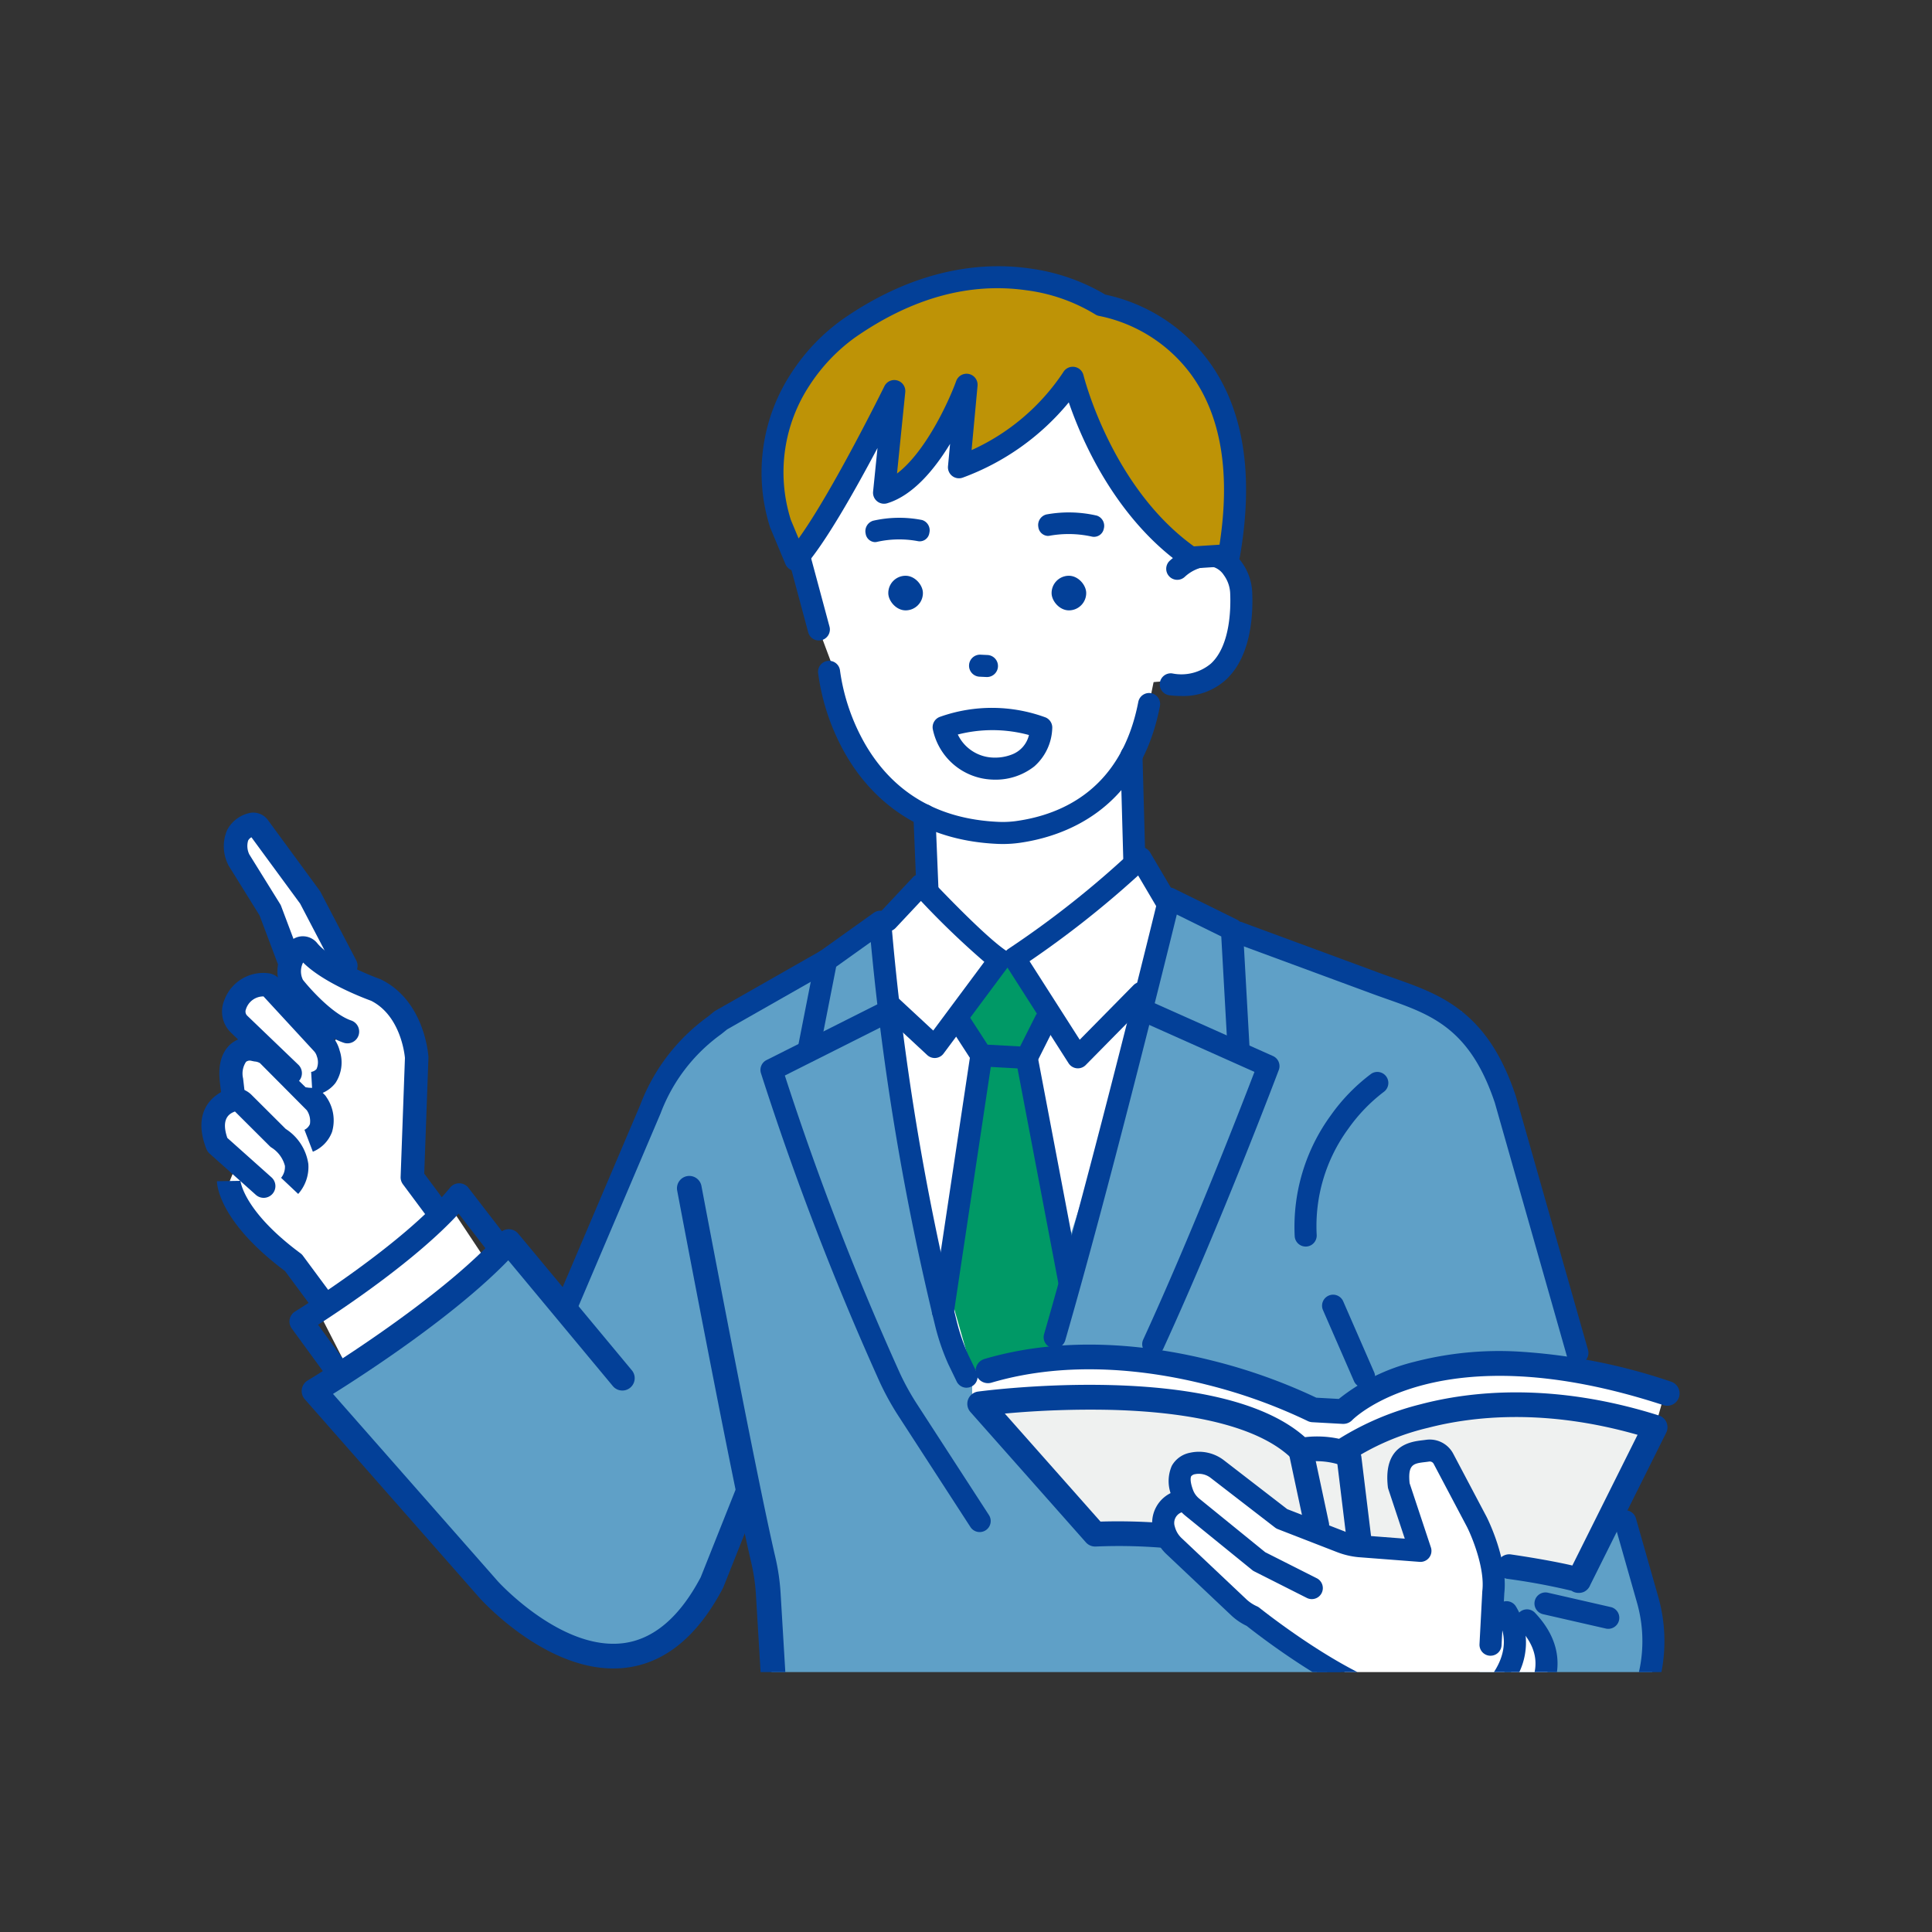 <svg xmlns="http://www.w3.org/2000/svg" xmlns:xlink="http://www.w3.org/1999/xlink" width="269" height="269" viewBox="0 0 269 269">
  <rect x="0" y="0" width="269" height="269" fill="#333333" stroke="none"/>
  <defs>
    <clipPath id="clip-path">
      <rect id="長方形_293" data-name="長方形 293" width="269" height="269" transform="translate(2788 2045)" fill="#fff" stroke="#707070" stroke-width="1" opacity="0.493"/>
    </clipPath>
    <clipPath id="clip-path-2">
      <rect id="長方形_291" data-name="長方形 291" width="223" height="203" transform="translate(-0.352 -0.251)" fill="#fff" stroke="#707070" stroke-width="1"/>
    </clipPath>
    <clipPath id="clip-path-3">
      <rect id="長方形_21-2" data-name="長方形 21-2" width="238" height="238" rx="20" transform="translate(-0.352 -0.452)" fill="none"/>
    </clipPath>
  </defs>
  <g id="マスクグループ_45" data-name="マスクグループ 45" transform="translate(-2788 -2045)" clip-path="url(#clip-path)">
    <g id="マスクグループ_44" data-name="マスクグループ 44" transform="translate(2811.352 2075.059)" clip-path="url(#clip-path-2)">
      <g id="グループ_377" data-name="グループ 377" transform="translate(-9 -10.8)">
        <g id="グループ_376" data-name="グループ 376" clip-path="url(#clip-path-3)">
          <g id="グループ_375" data-name="グループ 375" transform="translate(13.691 17.815)">
            <path id="パス_863" data-name="パス 863" d="M2686.311,4625.738l-25.552,19.149,31.923,35.309s15.344,8.637,23.863-9.641l4.52-11.353,4.294,31.452-6.379,43.033,88.5-5.226-5.827-43.814,18.951-92.591-43.583-15.742-38.08,4.907-23.924,13.973-7.025,9.48-12.055,29.1-8.071-9.708Z" transform="translate(-2645.077 -4488.277)" fill="#5fa0c7"/>
            <path id="パス_864" data-name="パス 864" d="M2752.509,4555.071l1.322,16.706-7.342,6.814,7.342,48.739,10.816,21.316,19.017-59.468,4.779-15.991-5.054-5.153-1.276-21.623Z" transform="translate(-2652.62 -4485.645)" fill="#fff"/>
            <path id="パス_865" data-name="パス 865" d="M2757.4,4630.867l5.366-31.47-4.356-5.176,5.667-7.622h3.409l4.9,6.225-3.957,6.573,6.6,30.451-5.014,20.36-7.25-.608Z" transform="translate(-2653.58 -4489.181)" fill="#096"/>
            <path id="パス_866" data-name="パス 866" d="M2731.962,4514.6l5.351,16.7,2.886,7.728s2.047,23.331,24.847,20.459c0,0,16.176-1.654,18.245-17.8l5.8-28.321-24.577-22.866-21.425,5.717Z" transform="translate(-2651.342 -4480.726)" fill="#fff"/>
            <path id="パス_867" data-name="パス 867" d="M2789.061,4528.251s4.374-6.252,9.8-3.1c0,0,6.015,16.3-6.694,16.152l-9.311.7Z" transform="translate(-2655.82 -4483.696)" fill="#fff"/>
            <path id="パス_868" data-name="パス 868" d="M2816.881,4633.5l21.419,47.8-7.252,18.1s18.907,10.446,28.4-10c0,0,3.937-6.814,0-18.786l-20.7-69.25s-7.611-15.524-21.867-11.955Z" transform="translate(-2658.814 -4489.381)" fill="#5fa0c7"/>
            <path id="パス_869" data-name="パス 869" d="M2829.48,4702.18s8.975,5.086,14.923-3.246c0,0,7.592-5.572-1.587-12.422,0,0,3.128,13.36-12.219,13.36Z" transform="translate(-2659.922 -4497.972)" fill="#fff"/>
            <path id="パス_870" data-name="パス 870" d="M2802.7,4671.99h-24.237l-14.818-19.657s28.645-4.99,42.32,7.039l8.027.605a43.594,43.594,0,0,1,42.542-3.478l-10.891,21.369-32.647-4.6Z" transform="translate(-2654.13 -4494.875)" fill="#eff1f0"/>
            <path id="パス_871" data-name="パス 871" d="M2839.334,4684.251l-3.786,2.537,1.117-12.68-7.313-12.415s-5.449-3.6-6.2,3.773l3.015,9.094-10.864-.452-8.247-3.847-11.4-7.75s-4.1-.3-2.127,4.1c0,0-5.432,1.223-3.02,5.093l12.972,12.544,17.887,10.581a10.6,10.6,0,0,0,12.881,1.107A13.953,13.953,0,0,0,2839.334,4684.251Z" transform="translate(-2656.44 -4495.711)" fill="#fff"/>
            <path id="パス_872" data-name="パス 872" d="M2856.322,4656.056l1.695-5.972s-28.911-8.145-40.056,1.8l-8.083,1.835s-30.564-12.216-48.644-5.378v3.543s32.059-3.626,45.811,7.645h6.736S2829.4,4645.411,2856.322,4656.056Z" transform="translate(-2653.917 -4494.431)" fill="#fff"/>
            <path id="パス_873" data-name="パス 873" d="M2763.271,4542.192h-.075l-.98-.047a1.534,1.534,0,1,1,.146-3.065l.98.046a1.535,1.535,0,0,1-.072,3.067Z" transform="translate(-2653.875 -4485)" fill="#034098"/>
            <rect id="長方形_289" data-name="長方形 289" width="4.822" height="4.822" rx="2.411" transform="translate(118.342 43.121) rotate(-0.742)" fill="#034098"/>
            <rect id="長方形_290" data-name="長方形 290" width="4.822" height="4.822" rx="2.411" transform="translate(95.605 43.121) rotate(-0.742)" fill="#034098"/>
            <path id="パス_874" data-name="パス 874" d="M2763.881,4557.2c-.244,0-.407-.011-.463-.014a8.784,8.784,0,0,1-8.2-7.028,1.535,1.535,0,0,1,1.025-1.716,21.61,21.61,0,0,1,14.7.1,1.537,1.537,0,0,1,.908,1.525,7.4,7.4,0,0,1-2.5,5.287A8.691,8.691,0,0,1,2763.881,4557.2Zm-5.179-6.284a6.21,6.21,0,0,0,.545.91,5.663,5.663,0,0,0,4.4,2.3l.018,0a6.423,6.423,0,0,0,2.6-.443,3.829,3.829,0,0,0,2.343-2.7A19.4,19.4,0,0,0,2758.7,4550.915Z" transform="translate(-2653.386 -4485.718)" fill="#034098"/>
            <path id="パス_875" data-name="パス 875" d="M2737.368,4535.459a1.535,1.535,0,0,1-1.481-1.136l-3.237-12.034a1.534,1.534,0,1,1,2.963-.8l3.237,12.035a1.533,1.533,0,0,1-1.083,1.88A1.576,1.576,0,0,1,2737.368,4535.459Z" transform="translate(-2651.398 -4483.353)" fill="#034098"/>
            <path id="パス_876" data-name="パス 876" d="M2763.434,4565.523q-.379,0-.76-.017c-11.775-.525-17.949-7-21.056-12.33a30.954,30.954,0,0,1-3.907-11.479,1.534,1.534,0,0,1,3.055-.293h0a28.344,28.344,0,0,0,3.559,10.32c3.963,6.742,10.182,10.347,18.486,10.716a13.689,13.689,0,0,0,2.525-.119c6.447-.911,14.622-4.524,16.955-16.568a1.534,1.534,0,1,1,3.012.583c-2.818,14.549-13.45,18.165-19.537,19.025A16.714,16.714,0,0,1,2763.434,4565.523Z" transform="translate(-2651.847 -4485.083)" fill="#034098"/>
            <path id="パス_877" data-name="パス 877" d="M2792.87,4543.348a13.684,13.684,0,0,1-1.635-.1,1.534,1.534,0,1,1,.366-3.046,6.392,6.392,0,0,0,5.4-1.371c2.68-2.478,2.767-7.614,2.68-9.708a4.626,4.626,0,0,0-.9-2.626,2.705,2.705,0,0,0-1.912-1.215,5.522,5.522,0,0,0-3.519,1.481,1.534,1.534,0,0,1-2.086-2.25c.282-.262,2.836-2.55,5.86-2.289a5.744,5.744,0,0,1,4.1,2.418,7.691,7.691,0,0,1,1.525,4.354c.129,3.13-.174,8.862-3.663,12.087A8.817,8.817,0,0,1,2792.87,4543.348Z" transform="translate(-2656.438 -4483.515)" fill="#034098"/>
            <g id="グループ_374" data-name="グループ 374" transform="translate(78.018)">
              <path id="パス_878" data-name="パス 878" d="M2772.563,4495.458a31.838,31.838,0,0,1-15.851,12.464l1.066-11.494s-4.7,12.976-11.5,15.038l1.435-14.166s-9.032,18.381-13.744,23.515l-2.113-5.062c-5.1-17.742,9.628-27.246,9.628-27.246,19.861-13.737,35.032-3.167,35.032-3.167s23.292,3.326,17.791,34.81l-5.324.345C2776.518,4511.873,2772.563,4495.458,2772.563,4495.458Z" transform="translate(-2729.257 -4479.93)" fill="#be9306"/>
              <path id="パス_879" data-name="パス 879" d="M2733.824,4522.2a1.474,1.474,0,0,1-.264-.023,1.532,1.532,0,0,1-1.151-.92l-2.114-5.062a1.536,1.536,0,0,1-.058-.167,25.2,25.2,0,0,1,3.1-21.547,27.587,27.587,0,0,1,7.15-7.4c10.664-7.37,20.048-7.865,26.043-6.979a27.763,27.763,0,0,1,10.417,3.626,24.116,24.116,0,0,1,14.449,9.34c4.83,6.652,6.27,15.8,4.28,27.191a1.532,1.532,0,0,1-1.412,1.267l-5.323.346a1.54,1.54,0,0,1-.972-.269c-6.711-4.642-10.986-11.446-13.39-16.337a56.445,56.445,0,0,1-2.72-6.535,34.541,34.541,0,0,1-14.756,10.476,1.535,1.535,0,0,1-2.062-1.581l.289-3.116c-2.153,3.534-5.146,7.177-8.747,8.269a1.534,1.534,0,0,1-1.972-1.623l.615-6.069c-3.078,5.812-7.391,13.476-10.266,16.61A1.532,1.532,0,0,1,2733.824,4522.2Zm40.083-27.25c.052.212,3.908,15.588,15.372,23.829l3.567-.231c1.546-9.984.223-17.942-3.936-23.672a21.073,21.073,0,0,0-12.755-8.166,1.53,1.53,0,0,1-.661-.259,24.368,24.368,0,0,0-9.57-3.331c-7.883-1.117-15.861,1.07-23.713,6.5l-.041.027a24.894,24.894,0,0,0-6.345,6.626,21.98,21.98,0,0,0-2.664,18.821l1.081,2.589c4.731-6.562,11.869-21.047,11.949-21.21a1.534,1.534,0,0,1,2.9.832l-1.148,11.335c3.974-3.011,7.2-10.005,8.242-12.885a1.535,1.535,0,0,1,2.971.665l-.831,8.958a30.3,30.3,0,0,0,12.756-10.833,1.535,1.535,0,0,1,2.823.4Z" transform="translate(-2729.109 -4479.782)" fill="#034098"/>
            </g>
            <path id="パス_880" data-name="パス 880" d="M2754.226,4575.514a1.534,1.534,0,0,1-1.531-1.472l-.433-10.551a1.534,1.534,0,0,1,3.066-.125l.432,10.551a1.534,1.534,0,0,1-1.47,1.6Z" transform="translate(-2653.128 -4487.007)" fill="#034098"/>
            <path id="パス_881" data-name="パス 881" d="M2785.791,4570.085a1.535,1.535,0,0,1-1.533-1.493l-.389-14.2a1.534,1.534,0,0,1,3.067-.084l.39,14.195a1.534,1.534,0,0,1-1.491,1.576Z" transform="translate(-2655.909 -4486.209)" fill="#034098"/>
            <path id="パス_882" data-name="パス 882" d="M2754.735,4598.181a1.534,1.534,0,0,1-1.044-.409l-6.019-5.59a1.534,1.534,0,1,1,2.089-2.249l4.764,4.425,7.114-9.567a116.136,116.136,0,0,1-8.825-8.477l-3.536,3.771a1.535,1.535,0,0,1-2.239-2.1l4.65-4.959a1.535,1.535,0,0,1,1.119-.485h0a1.539,1.539,0,0,1,1.12.488c.074.08,7.449,7.973,10.71,10.185a1.535,1.535,0,0,1,.37,2.186l-9.044,12.163a1.533,1.533,0,0,1-1.091.612C2754.827,4598.18,2754.781,4598.181,2754.735,4598.181Z" transform="translate(-2652.632 -4487.944)" fill="#034098"/>
            <path id="パス_883" data-name="パス 883" d="M2768.5,4601.518l-.085,0-6.312-.348a1.534,1.534,0,0,1-1.2-.7l-3.125-4.829a1.534,1.534,0,1,1,2.576-1.667l2.7,4.174,4.529.248,2.149-4.273a1.534,1.534,0,0,1,2.742,1.378l-2.6,5.173A1.535,1.535,0,0,1,2768.5,4601.518Z" transform="translate(-2653.592 -4489.768)" fill="#034098"/>
            <path id="パス_884" data-name="パス 884" d="M2776.371,4599.257a1.593,1.593,0,0,1-.16-.008,1.539,1.539,0,0,1-1.133-.7l-8.831-13.818a1.535,1.535,0,0,1,.46-2.115,132.9,132.9,0,0,0,17.336-13.749,1.534,1.534,0,0,1,2.385.327l3.787,6.425a1.534,1.534,0,1,1-2.643,1.558l-2.812-4.77a136.3,136.3,0,0,1-15.117,11.938l6.985,10.93,7.479-7.589a1.534,1.534,0,0,1,2.185,2.154l-8.829,8.959A1.536,1.536,0,0,1,2776.371,4599.257Z" transform="translate(-2654.337 -4487.583)" fill="#034098"/>
            <path id="パス_885" data-name="パス 885" d="M2756.622,4637.271a1.471,1.471,0,0,1-.23-.017,1.535,1.535,0,0,1-1.29-1.746l5.356-35.636a1.534,1.534,0,0,1,3.034.456l-5.354,35.636A1.535,1.535,0,0,1,2756.622,4637.271Z" transform="translate(-2653.376 -4490.234)" fill="#034098"/>
            <path id="パス_886" data-name="パス 886" d="M2775.345,4633.219a1.535,1.535,0,0,1-1.506-1.247l-5.934-31.2a1.535,1.535,0,0,1,3.016-.572l5.933,31.2a1.536,1.536,0,0,1-1.509,1.821Z" transform="translate(-2654.502 -4490.268)" fill="#034098"/>
            <path id="パス_887" data-name="パス 887" d="M2758.11,4644.585a1.534,1.534,0,0,1-1.383-.868l-1.165-2.411-.019-.041a31.312,31.312,0,0,1-1.788-5.2,370.049,370.049,0,0,1-8.986-53.54l-4.82,3.442-2.376,12.082a1.535,1.535,0,0,1-3.011-.593l2.494-12.679a1.537,1.537,0,0,1,.614-.952l7.516-5.369a1.534,1.534,0,0,1,2.422,1.146,361.078,361.078,0,0,0,9.124,55.721,28.245,28.245,0,0,0,1.6,4.666l1.155,2.39a1.535,1.535,0,0,1-1.38,2.2Z" transform="translate(-2651.568 -4488.439)" fill="#034098"/>
            <path id="パス_888" data-name="パス 888" d="M2773.681,4638.777a1.536,1.536,0,0,1-1.475-1.962c6.805-23.5,15.862-60.637,15.953-61.01a1.534,1.534,0,0,1,2.169-1.014l8.71,4.294a1.539,1.539,0,0,1,.854,1.291l.941,16.85a1.535,1.535,0,1,1-3.064.172l-.891-15.956-6.192-3.054c-1.929,7.845-9.584,38.746-15.531,59.28A1.536,1.536,0,0,1,2773.681,4638.777Z" transform="translate(-2654.878 -4488.128)" fill="#034098"/>
            <path id="パス_889" data-name="パス 889" d="M2759.439,4665.876a1.536,1.536,0,0,1-1.29-.7l-9.983-15.4a38.324,38.324,0,0,1-2.583-4.647,405.781,405.781,0,0,1-16.6-43.142,1.533,1.533,0,0,1,.774-1.829l16.408-8.252a1.534,1.534,0,1,1,1.379,2.741l-15.236,7.663a399.242,399.242,0,0,0,16.055,41.523,35.481,35.481,0,0,0,2.377,4.274l9.984,15.4a1.535,1.535,0,0,1-1.286,2.369Z" transform="translate(-2651.074 -4489.634)" fill="#034098"/>
            <path id="パス_890" data-name="パス 890" d="M2788.582,4641.238a1.509,1.509,0,0,1-.639-.14,1.533,1.533,0,0,1-.755-2.033c6.9-15.041,13.615-32.372,15.49-37.271l-16.2-7.235a1.534,1.534,0,1,1,1.251-2.8l17.527,7.826a1.534,1.534,0,0,1,.811,1.941c-.079.208-7.956,21.09-16.088,38.819A1.532,1.532,0,0,1,2788.582,4641.238Z" transform="translate(-2656.058 -4489.623)" fill="#034098"/>
            <path id="パス_891" data-name="パス 891" d="M2698.949,4635.734a1.534,1.534,0,0,1-1.412-2.135l11.858-27.858a26.905,26.905,0,0,1,9.363-12.261c.3-.242.6-.479.887-.716a1.506,1.506,0,0,1,.214-.148l14.677-8.354a1.534,1.534,0,1,1,1.519,2.667l-14.565,8.29c-.265.217-.536.435-.813.656a23.946,23.946,0,0,0-8.44,11.025l-.012.028-11.864,27.871A1.534,1.534,0,0,1,2698.949,4635.734Z" transform="translate(-2648.302 -4488.958)" fill="#034098"/>
            <path id="パス_892" data-name="パス 892" d="M2812,4627.093a1.534,1.534,0,0,1-1.531-1.46,26.324,26.324,0,0,1,5.04-16.829,25.852,25.852,0,0,1,5.632-5.78,1.535,1.535,0,0,1,1.741,2.527,23.294,23.294,0,0,0-4.954,5.144,22.933,22.933,0,0,0-4.395,14.789,1.535,1.535,0,0,1-1.458,1.607Z" transform="translate(-2658.247 -4490.603)" fill="#034098"/>
            <path id="パス_893" data-name="パス 893" d="M2820.5,4649.742a1.535,1.535,0,0,1-1.407-.921l-4.314-9.886a1.534,1.534,0,1,1,2.813-1.228l4.314,9.886a1.536,1.536,0,0,1-1.406,2.149Z" transform="translate(-2658.617 -4493.596)" fill="#034098"/>
            <path id="パス_894" data-name="パス 894" d="M2836.044,4689l-.082,0a1.533,1.533,0,0,1-1.451-1.612l.387-7.328c0-.034,0-.066.008-.1.368-3.1-1.413-7.469-2.139-8.9l-4.642-8.785a.616.616,0,0,0-.65-.306c-.173.027-.356.048-.546.071-1.6.192-2.42.29-2.149,2.941l2.964,8.938a1.535,1.535,0,0,1-1.574,2.013l-8.444-.648-.02,0a11.133,11.133,0,0,1-3.025-.708l-8.259-3.207a1.527,1.527,0,0,1-.382-.216l-8.925-6.888a2.689,2.689,0,0,0-2.2-.543.868.868,0,0,0-.549.291c-.043.082-.241.561.257,1.907a2.808,2.808,0,0,0,.861,1.2l9.19,7.467,7.181,3.627a1.534,1.534,0,1,1-1.385,2.739l-7.327-3.7a1.442,1.442,0,0,1-.275-.178l-9.318-7.572a5.857,5.857,0,0,1-1.8-2.516,5.326,5.326,0,0,1-.079-4.433,3.7,3.7,0,0,1,2.567-1.822,5.7,5.7,0,0,1,4.753,1.105l8.751,6.753,8.051,3.127a8.075,8.075,0,0,0,2.181.513l6.133.471-2.289-6.9a1.5,1.5,0,0,1-.068-.31c-.663-5.831,3.177-6.292,4.816-6.489.159-.018.313-.036.457-.058a3.694,3.694,0,0,1,3.819,1.907l4.649,8.8.012.023c.123.242,2.987,5.96,2.461,10.614l-.384,7.279A1.535,1.535,0,0,1,2836.044,4689Z" transform="translate(-2656.557 -4495.541)" fill="#034098"/>
            <path id="パス_895" data-name="パス 895" d="M2822.051,4697.14a1.544,1.544,0,0,1-.435-.062c-8.017-2.369-18.318-10.4-19.74-11.531a8.462,8.462,0,0,1-2.187-1.5l-8.947-8.452a6.374,6.374,0,0,1-1.871-3.193,4.625,4.625,0,0,1,3-5.589l.981,2.907.021-.007a1.577,1.577,0,0,0-1.007,2,3.309,3.309,0,0,0,.987,1.648l8.947,8.452a5.41,5.41,0,0,0,1.514,1.009,1.515,1.515,0,0,1,.337.206c.109.087,10.976,8.776,18.838,11.1a1.534,1.534,0,0,1-.434,3.006Z" transform="translate(-2656.336 -4496.239)" fill="#034098"/>
            <path id="パス_896" data-name="パス 896" d="M2830.281,4701.851a11.132,11.132,0,0,1-2.646-.316,10.806,10.806,0,0,1-4.391-2.158,1.535,1.535,0,0,1,2.04-2.293c.187.162,4.823,4.061,11.136-.538.264-.2,6.609-4.994,3.3-10.659a1.534,1.534,0,1,1,2.65-1.546,9.673,9.673,0,0,1-.366,10.533,16.492,16.492,0,0,1-3.777,4.149A13.371,13.371,0,0,1,2830.281,4701.851Z" transform="translate(-2659.329 -4497.714)" fill="#034098"/>
            <path id="パス_897" data-name="パス 897" d="M2834.585,4705.452a9.84,9.84,0,0,1-3.086-.494,9.962,9.962,0,0,1-4.145-2.6,1.534,1.534,0,1,1,2.3-2.03,7.167,7.167,0,0,0,2.926,1.753c2.412.746,5.005.124,7.71-1.846l.052-.036c.043-.03,4.622-3.151,5.073-7.2.213-1.919-.527-3.746-2.265-5.586a1.534,1.534,0,1,1,2.231-2.107c2.367,2.5,3.4,5.213,3.083,8.05-.6,5.326-5.9,9.038-6.39,9.374A12.668,12.668,0,0,1,2834.585,4705.452Z" transform="translate(-2659.701 -4497.824)" fill="#034098"/>
            <path id="パス_898" data-name="パス 898" d="M2848.933,4641.42a1.534,1.534,0,0,1-1.475-1.115l-10.021-35.235c-3.468-10.381-8.85-12.28-15.079-14.478-.834-.293-1.7-.6-2.565-.925l-18.6-6.864a1.534,1.534,0,1,1,1.063-2.879l18.609,6.868c.847.319,1.694.619,2.511.907,3.373,1.19,6.557,2.313,9.5,4.669,3.315,2.654,5.693,6.394,7.482,11.766.007.022.014.043.02.066l10.03,35.267a1.537,1.537,0,0,1-1.476,1.955Z" transform="translate(-2657.345 -4488.586)" fill="#034098"/>
            <path id="パス_899" data-name="パス 899" d="M2844.283,4710.637a17.906,17.906,0,0,1-3.9-.45l-.048-.013-8.451-2.177a1.534,1.534,0,0,1,.766-2.971l8.426,2.17c4.949,1.1,8.2-.488,10.855-2.063,3.207-1.9,6.209-6.254,7.835-11.362a19.5,19.5,0,0,0,.128-11.287l-3.092-10.868a1.535,1.535,0,0,1,2.952-.839l3.091,10.868a22.563,22.563,0,0,1-.154,13.057c-1.873,5.881-5.311,10.767-9.2,13.07A17.459,17.459,0,0,1,2844.283,4710.637Z" transform="translate(-2660.033 -4496.489)" fill="#034098"/>
            <path id="パス_900" data-name="パス 900" d="M2857.358,4687.311a1.559,1.559,0,0,1-.343-.039l-8.746-2a1.534,1.534,0,1,1,.685-2.991l8.745,2a1.534,1.534,0,0,1-.341,3.029Z" transform="translate(-2661.47 -4497.596)" fill="#034098"/>
            <path id="パス_901" data-name="パス 901" d="M2679.024,4619.319l-4.908-3.534.606-16.653s-.4-6.83-5.705-9.432c0,0-7.007-2.5-9.426-5.493a.916.916,0,0,0-1.352-.093,4.167,4.167,0,0,0-.78,5.015s3.933,5.092,7.571,6.357c0,0-7.4,3.619-5.482,15.849l14.915,23.64,9.852-7.691Z" transform="translate(-2644.744 -4488.94)" fill="#fff"/>
            <path id="パス_902" data-name="パス 902" d="M2664.947,4585.751l-6.257-11.171-6.91-8.892s-3.226-1.752-3.289,2.856l5.64,8.33,5.037,14.358Z" transform="translate(-2643.998 -4487.313)" fill="#fff"/>
            <path id="パス_903" data-name="パス 903" d="M2660.482,4608.2s1.263,5.118-3.91,4.435c-.925-.122-8.155-7.941-8.155-7.941s-1.5-5.213,3.676-5.145Z" transform="translate(-2643.973 -4490.321)" fill="#fff"/>
            <path id="パス_904" data-name="パス 904" d="M2657.464,4615.807s1.264,5.118-3.909,4.435c-.925-.122-8.155-7.94-8.155-7.94s-1.5-5.214,3.676-5.145Z" transform="translate(-2643.708 -4490.99)" fill="#fff"/>
            <path id="パス_905" data-name="パス 905" d="M2677.475,4634.045l-14.949-19.826-9.822-7.9-5.2,12.835s4.751,9.284,9.231,10.506l7.409,14.464Z" transform="translate(-2643.91 -4490.916)" fill="#fff"/>
            <path id="パス_906" data-name="パス 906" d="M2677.406,4621.893a1.635,1.635,0,0,1-1.312-.659l-3.447-4.631a1.637,1.637,0,0,1-.322-1.035l.6-16.56c-.057-.628-.657-5.912-4.711-7.96-1.028-.374-6.64-2.495-9.467-5.324a2.674,2.674,0,0,0-.025,2.41c1.135,1.424,4.189,4.781,6.686,5.649a1.635,1.635,0,1,1-1.074,3.087c-4.051-1.409-8.156-6.679-8.328-6.9a1.609,1.609,0,0,1-.2-.344,5.831,5.831,0,0,1,1.14-6.843,2.544,2.544,0,0,1,1.92-.71,2.572,2.572,0,0,1,1.842.95c1.743,2.155,6.874,4.327,8.7,4.982.058.021.115.044.17.071,6.094,2.989,6.6,10.487,6.618,10.805,0,.051,0,.1,0,.154l-.584,16.08,3.1,4.17a1.635,1.635,0,0,1-1.311,2.61Z" transform="translate(-2644.587 -4488.782)" fill="#034098"/>
            <path id="パス_907" data-name="パス 907" d="M2663.979,4586.147a1.632,1.632,0,0,1-1.451-.878l-4.913-9.4-6.785-9.245a1.127,1.127,0,0,0-.459.455,2.68,2.68,0,0,0,.161,1.927l4.291,6.912a1.64,1.64,0,0,1,.141.286l2.513,6.67a1.635,1.635,0,1,1-3.06,1.152l-2.456-6.52-4.293-6.914a1.648,1.648,0,0,1-.138-.277,5.734,5.734,0,0,1-.091-4.684,4.654,4.654,0,0,1,2.942-2.342,2.521,2.521,0,0,1,2.739.93l7.2,9.817a1.532,1.532,0,0,1,.131.211l4.971,9.514a1.635,1.635,0,0,1-1.447,2.392Z" transform="translate(-2643.865 -4487.121)" fill="#034098"/>
            <path id="パス_908" data-name="パス 908" d="M2659.321,4613.424l-1.168-3.053-.026.01a1.542,1.542,0,0,0,.786-.808,2.7,2.7,0,0,0-.433-1.924l-6.521-6.562a1.641,1.641,0,0,0-.729-.227c-.147-.025-.313-.056-.492-.1a.846.846,0,0,0-.722.15,2.952,2.952,0,0,0-.409,2.306l.245,2.1a1.634,1.634,0,0,1-3.247.38l-.247-2.11,0-.023c-.3-2.855.647-4.348,1.489-5.1a4.086,4.086,0,0,1,3.61-.9c.112.025.223.043.331.062a4.657,4.657,0,0,1,2.224.9,1.708,1.708,0,0,1,.174.152l6.769,6.812a1.6,1.6,0,0,1,.25.327,5.7,5.7,0,0,1,.788,4.849A4.8,4.8,0,0,1,2659.321,4613.424Z" transform="translate(-2643.804 -4490.138)" fill="#034098"/>
            <path id="パス_909" data-name="パス 909" d="M2652.232,4620.526a1.623,1.623,0,0,1-1.088-.415l-6.451-5.758a1.642,1.642,0,0,1-.435-.627c-2.24-5.765,1.556-7.787,2.773-8.268a3.273,3.273,0,0,1,3.512.732l4.76,4.743a6.975,6.975,0,0,1,3.148,4.872,5.649,5.649,0,0,1-1.412,4.179l-2.379-2.243-.016.018a2.423,2.423,0,0,0,.548-1.685,4.283,4.283,0,0,0-1.923-2.579,1.659,1.659,0,0,1-.189-.161l-4.845-4.828c-.571.217-2.049.8-1.06,3.68l6.145,5.487a1.634,1.634,0,0,1-1.089,2.854Z" transform="translate(-2643.564 -4490.821)" fill="#034098"/>
            <path id="パス_910" data-name="パス 910" d="M2660.574,4637.819a1.631,1.631,0,0,1-1.315-.662l-3.836-5.185c-9.135-6.833-9.479-11.953-9.488-12.518l3.27-.052s0-.015,0-.042c0,.041.377,4.217,8.364,10.131a1.654,1.654,0,0,1,.341.342l3.98,5.379a1.635,1.635,0,0,1-1.313,2.606Z" transform="translate(-2643.773 -4492.063)" fill="#034098"/>
            <path id="パス_911" data-name="パス 911" d="M2661.512,4597.592s2.148,7.062-2.987,6.134l-9.8-9.562s-.327-6.164,4.4-4.7Z" transform="translate(-2644.017 -4489.414)" fill="#fff"/>
            <path id="パス_912" data-name="パス 912" d="M2659.31,4604.714l-.189-3.264h-.031a1.235,1.235,0,0,0,.783-.407,2.344,2.344,0,0,0,.038-1.774,1.685,1.685,0,0,0-.4-.717l-7.024-7.616a2.546,2.546,0,0,0-2.455,1.82.8.8,0,0,0,.193.867l7.107,6.821a1.635,1.635,0,0,1-2.265,2.359l-7.106-6.82a4.088,4.088,0,0,1-.95-4.475,5.786,5.786,0,0,1,6.11-3.806,2.451,2.451,0,0,1,1.549.78l7.245,7.855a4.946,4.946,0,0,1,1.171,2.133,5.2,5.2,0,0,1-.581,4.519A4.487,4.487,0,0,1,2659.31,4604.714Z" transform="translate(-2643.841 -4489.275)" fill="#034098"/>
            <path id="パス_913" data-name="パス 913" d="M2663.845,4647.792a1.632,1.632,0,0,1-1.322-.672l-5.2-7.128a1.635,1.635,0,0,1,.462-2.355c.152-.094,15.23-9.432,21.583-17.251a1.635,1.635,0,0,1,2.564.032l5.284,6.849a1.635,1.635,0,0,1-2.588,2L2680.56,4624c-5.863,6.393-15.8,13.052-19.57,15.479l4.173,5.718a1.635,1.635,0,0,1-1.319,2.6Z" transform="translate(-2644.747 -4492.101)" fill="#034098"/>
            <path id="パス_914" data-name="パス 914" d="M2702.265,4687.951c-9.7,0-18.263-9.417-18.644-9.842l-24.319-27.645a1.719,1.719,0,0,1,.406-2.61c.182-.109,18.387-11.093,26.71-20.482a1.721,1.721,0,0,1,2.609.041l15.814,19.021a1.72,1.72,0,0,1-2.645,2.2l-14.562-17.514c-7.45,7.7-19.821,15.742-24.4,18.606l22.954,26.092c.24.264,8.912,9.682,17.458,8.61,4.22-.53,7.848-3.616,10.783-9.175l4.876-12.245a1.72,1.72,0,0,1,3.2,1.272l-4.909,12.33a1.566,1.566,0,0,1-.075.162c-3.5,6.668-8.026,10.394-13.454,11.069A14.505,14.505,0,0,1,2702.265,4687.951Z" transform="translate(-2644.911 -4492.718)" fill="#034098"/>
            <path id="パス_915" data-name="パス 915" d="M2730,4697.312a1.72,1.72,0,0,1-1.715-1.617l-1.125-18.742a26.371,26.371,0,0,0-.647-4.434c-2.75-11.763-10.242-51.425-10.317-51.824a1.719,1.719,0,1,1,3.379-.637c.075.4,7.553,39.987,10.287,51.678a29.951,29.951,0,0,1,.732,5.01l1.124,18.742a1.719,1.719,0,0,1-1.613,1.82C2730.064,4697.31,2730.03,4697.312,2730,4697.312Z" transform="translate(-2649.952 -4492.001)" fill="#034098"/>
            <path id="パス_916" data-name="パス 916" d="M2820.937,4738.913a1.721,1.721,0,0,1-1.925-1.437l-5.333-40.411a1.72,1.72,0,0,1,3.4-.538l5.333,40.411c.149.938.006,1.016-.932,1.165C2821.463,4738.106,2820.951,4738.91,2820.937,4738.913Z" transform="translate(-2658.53 -4498.726)" fill="#034098"/>
            <path id="パス_917" data-name="パス 917" d="M2723.633,4745.337a1.718,1.718,0,0,1-1.426-1.931l6.617-40.25a1.719,1.719,0,1,1,3.407.466l-6.617,40.25c-.129.942-.289.976-1.23.847C2724.371,4744.717,2723.647,4745.339,2723.633,4745.337Z" transform="translate(-2650.482 -4499.306)" fill="#034098"/>
            <path id="パス_918" data-name="パス 918" d="M2815.38,4698.657c-.032,0-.064,0-.1,0a1.719,1.719,0,0,1-1.622-1.812l.128-2.333a1.72,1.72,0,0,1,3.434.189l-.129,2.333A1.719,1.719,0,0,1,2815.38,4698.657Z" transform="translate(-2658.53 -4498.534)" fill="#034098"/>
            <path id="パス_919" data-name="パス 919" d="M2845.6,4679.519a1.722,1.722,0,0,1-.978-.3,89.865,89.865,0,0,0-9-1.667,1.72,1.72,0,0,1,.5-3.4c2.516.368,5,.793,6.992,1.2.615.125,1.164.244,1.619.353l9.082-18.2c-12.886-3.679-22.918-2.594-29.173-.973a34.045,34.045,0,0,0-11.059,4.789,1.73,1.73,0,0,1-1.679.228,10.944,10.944,0,0,0-4.7-.21,1.724,1.724,0,0,1-1.493-.477c-4.173-4.151-12.91-6.513-25.266-6.828a130.85,130.85,0,0,0-14.732.514l13.322,15.041a82.389,82.389,0,0,1,8.772.209,1.719,1.719,0,1,1-.259,3.429,75.374,75.374,0,0,0-9.153-.167,1.724,1.724,0,0,1-1.391-.576l-16.079-18.153a1.719,1.719,0,0,1,1.061-2.845c1.386-.185,33.52-4.317,45.523,6.349a14.525,14.525,0,0,1,4.744.226,39.4,39.4,0,0,1,11.325-4.8c7.035-1.856,18.506-3.093,33.2,1.552a1.721,1.721,0,0,1,1.021,2.407l-10.576,21.2a1.743,1.743,0,0,1-.846.937A1.707,1.707,0,0,1,2845.6,4679.519Zm-.768-.235h0Z" transform="translate(-2653.852 -4494.806)" fill="#034098"/>
            <path id="パス_920" data-name="パス 920" d="M2813.463,4672.535a1.721,1.721,0,0,1-1.68-1.362l-2.233-10.476a1.72,1.72,0,0,1,3.364-.717l2.233,10.476a1.719,1.719,0,0,1-1.323,2.04A1.742,1.742,0,0,1,2813.463,4672.535Z" transform="translate(-2658.165 -4495.518)" fill="#034098"/>
            <path id="パス_921" data-name="パス 921" d="M2812.958,4655.448l-.095,0-4.214-.233a1.7,1.7,0,0,1-.694-.188,73.405,73.405,0,0,0-14.058-5.046c-7.571-1.916-18.91-3.52-29.931-.273a1.719,1.719,0,1,1-.971-3.3c11.8-3.475,23.825-1.777,31.836.26a77.58,77.58,0,0,1,14.364,5.132l3.135.173a27.194,27.194,0,0,1,10.506-5.166,46.994,46.994,0,0,1,14.508-1.427,80.888,80.888,0,0,1,21.254,4.191,1.72,1.72,0,0,1-1.071,3.269c-31.2-10.215-43.2,1.948-43.322,2.072A1.72,1.72,0,0,1,2812.958,4655.448Z" transform="translate(-2653.964 -4494.268)" fill="#034098"/>
            <path id="パス_922" data-name="パス 922" d="M2819.988,4674.644a1.719,1.719,0,0,1-1.7-1.512l-1.379-11.313a1.719,1.719,0,0,1,3.414-.416l1.379,11.312a1.723,1.723,0,0,1-1.709,1.928Z" transform="translate(-2658.814 -4495.63)" fill="#034098"/>
            <path id="パス_923" data-name="パス 923" d="M2746.23,4521.566a1.38,1.38,0,0,1-1.263-1.188,1.524,1.524,0,0,1,1.036-1.788,16.373,16.373,0,0,1,6.827-.1,1.5,1.5,0,0,1,1.009,1.792,1.355,1.355,0,0,1-1.6,1.149,14.116,14.116,0,0,0-5.692.1A1.175,1.175,0,0,1,2746.23,4521.566Z" transform="translate(-2652.484 -4483.159)" fill="#034098"/>
            <path id="パス_924" data-name="パス 924" d="M2772.587,4520.628a1.406,1.406,0,0,1-1.255-1.236,1.52,1.52,0,0,1,1.127-1.748,17.315,17.315,0,0,1,7.015.162,1.5,1.5,0,0,1,.973,1.829,1.387,1.387,0,0,1-1.685,1.087,14.952,14.952,0,0,0-5.849-.116A1.261,1.261,0,0,1,2772.587,4520.628Z" transform="translate(-2654.804 -4483.089)" fill="#034098"/>
          </g>
        </g>
      </g>
    </g>
  </g>
</svg>
